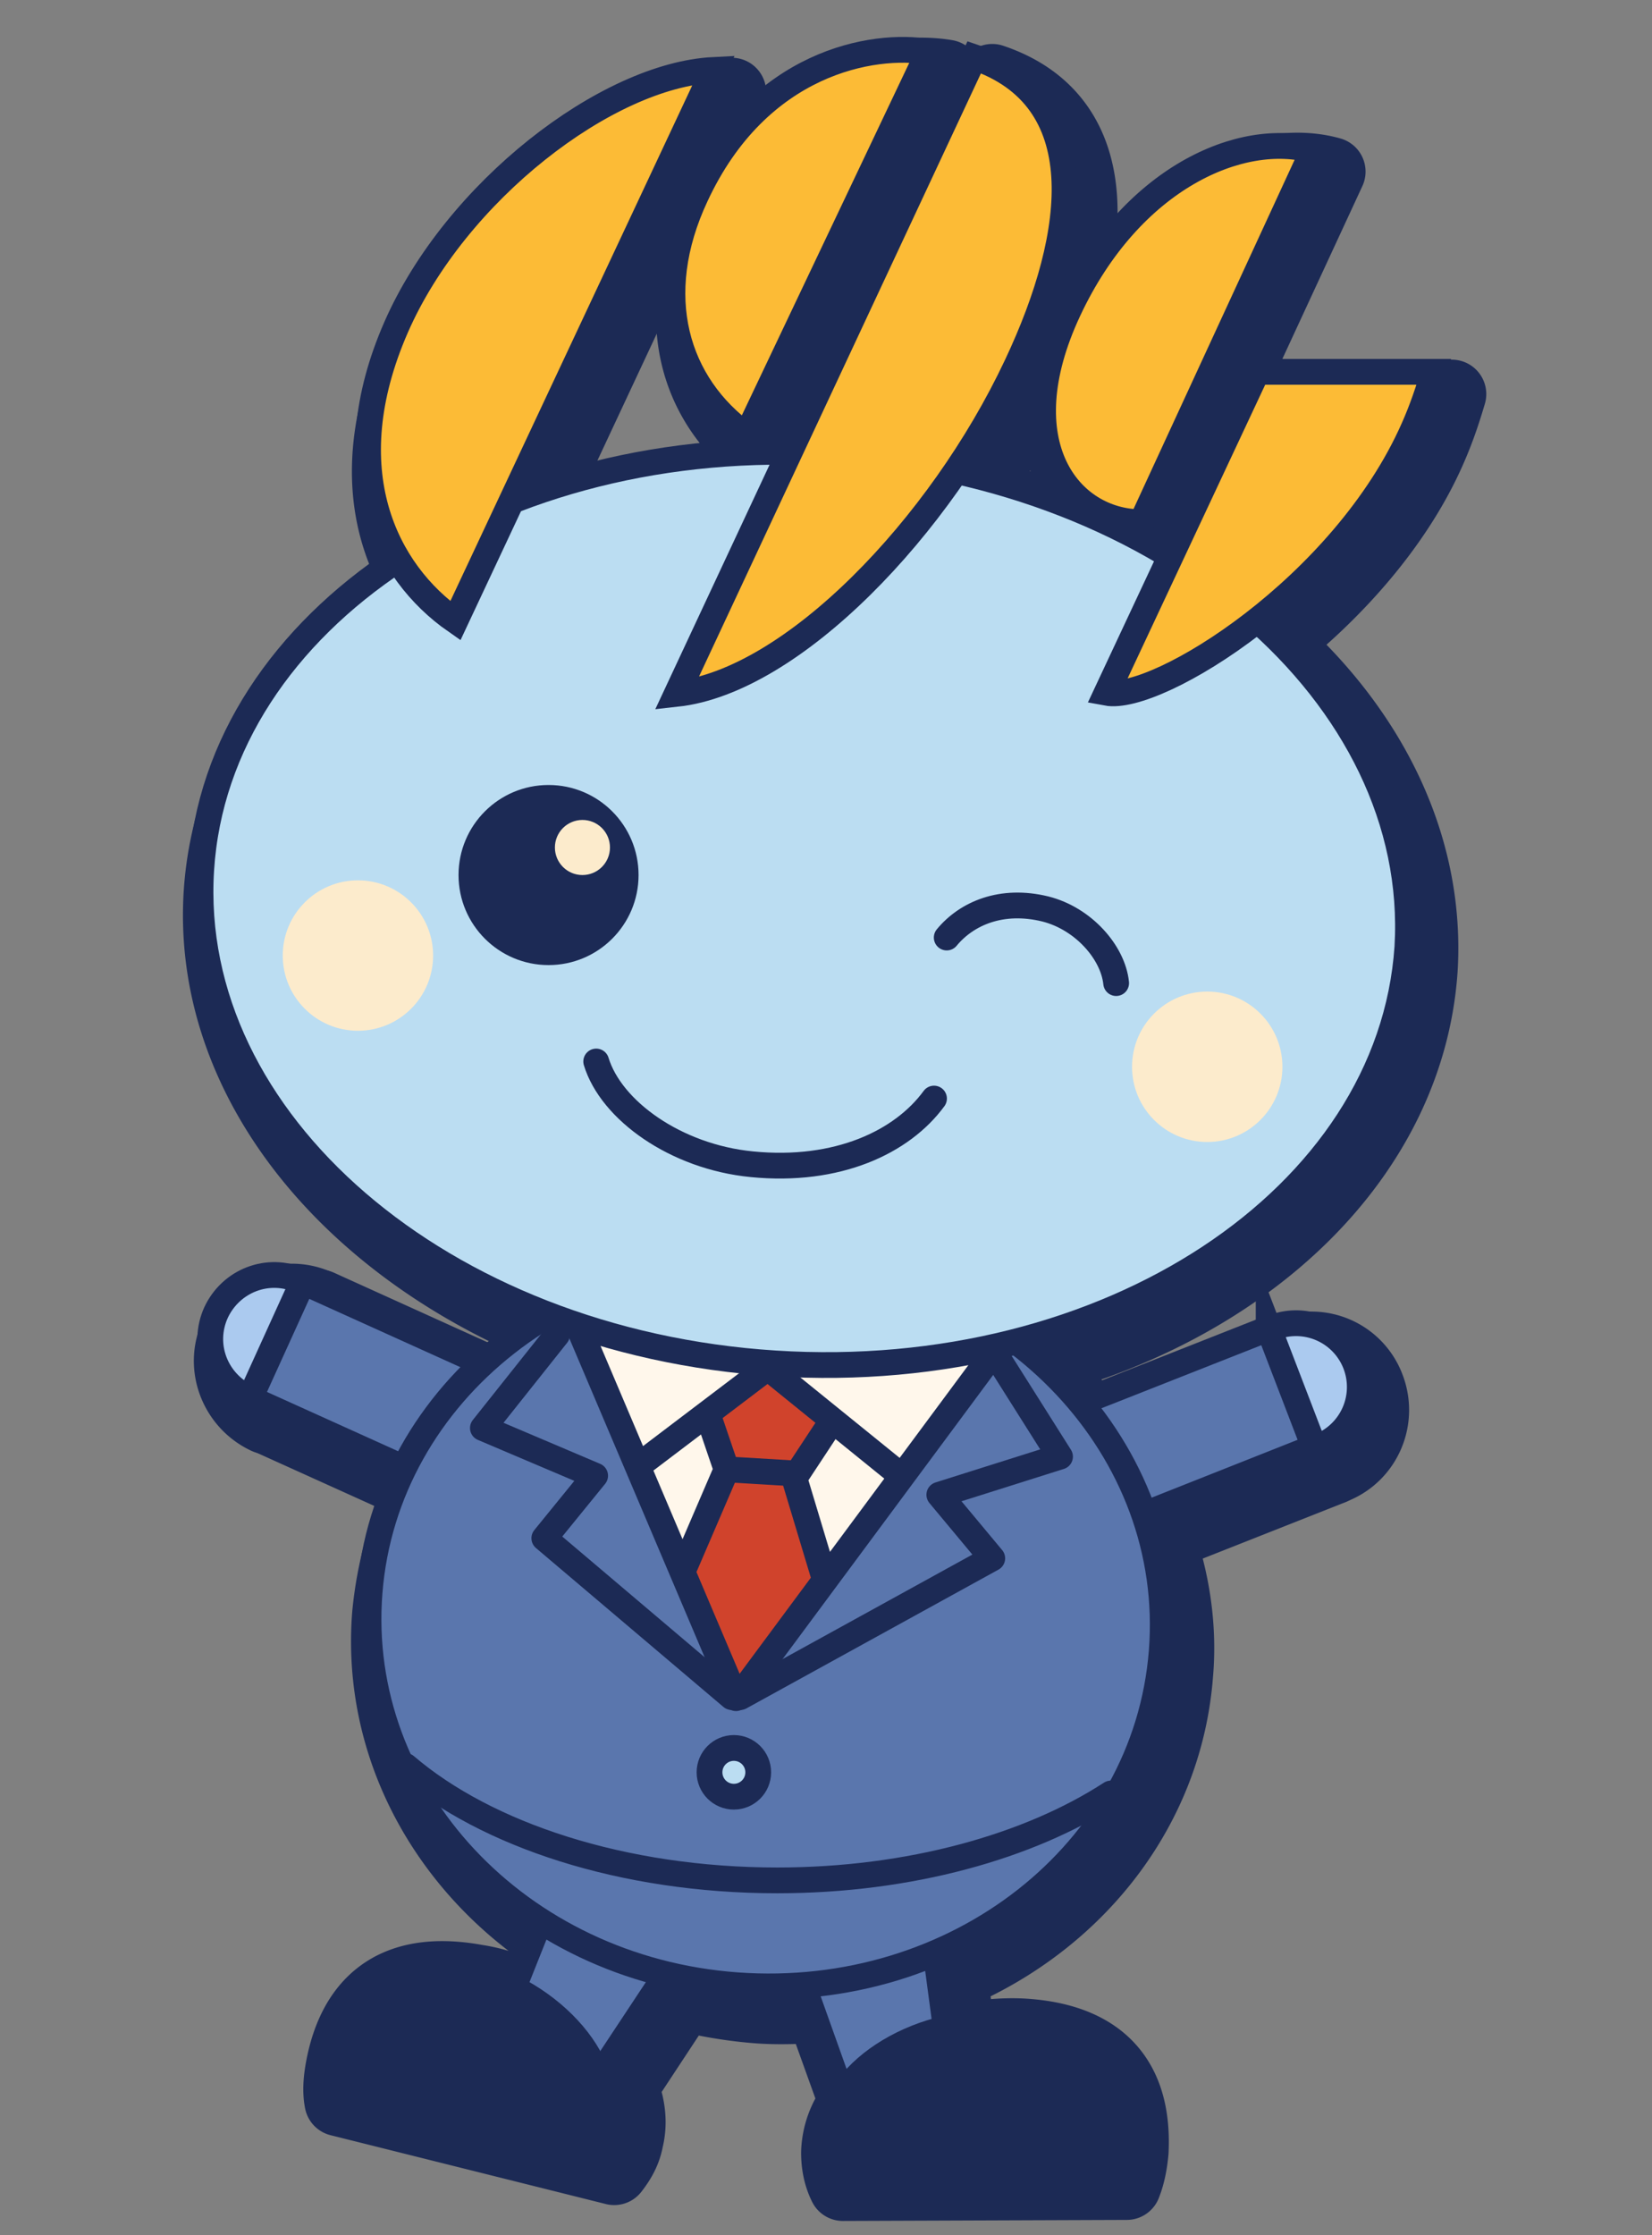 <svg xmlns="http://www.w3.org/2000/svg" xml:space="preserve" id="layer01" x="0" y="0" style="enable-background:new 0 0 156 211" version="1.1" viewBox="0 0 156 211"><rect x="0" y="0" width="156" height="211" fill="#808080" stroke="none"/><style>.st0,.st1,.st2{stroke:#1c2a55;stroke-linecap:round;stroke-miterlimit:10}.st0{fill:#1c2a55;stroke-width:6.5;stroke-linejoin:round}.st1,.st2{fill:#abcaef;stroke-width:2.433}.st2{fill:#5a76ad}.st3{fill:#1c2a55}.st5{fill:none;stroke-linecap:round;stroke-linejoin:round}.st5,.st6,.st7{stroke:#1c2a55;stroke-width:2.433;stroke-miterlimit:10}.st6{fill:#bbddf2;stroke-linecap:round}.st7{fill:#fcbb36}.st8{fill:#fcebcc}.st9{fill:none;stroke:#1c2a55;stroke-width:2.433;stroke-linecap:round;stroke-miterlimit:10}</style><path d="M22.1 126c-1.4 3 0 6.6 3 8l5-10.9c-3-1.4-6.6-.1-8 2.9zM121.6 127.5l4.4 11.2c3.1-1.2 4.6-4.7 3.4-7.8a5.93 5.93 0 0 0-7.8-3.4zM72.2 43.2 89.4 7c-5.2-.9-16.1.9-22 13.6-4.4 9.4-1.9 17.8 4.8 22.6zM109.4 51.4l16.3-35.2c-6.7-1.9-17.2 2.5-23.1 15.1s0 20.1 6.8 20.1z" class="st0"/><path d="M135.2 42.5c.8-1.8 1.4-3.6 1.9-5.3h-16.7l-8.1 17.4a68.4 68.4 0 0 0-20.2-8.1c2.2-3.2 4.1-6.6 5.7-10 6-12.6 7.2-25.3-4.1-29.1L76.3 44.7a71.4 71.4 0 0 0-26.2 4.6l19-40.6C59 9.2 44.7 20.2 39.1 33c-4 9.2-3 16.6.2 21.9C28.5 62 21.4 72.4 20.6 84.2c-1.2 18 12.5 34.3 32.8 42-2.2 1.3-4.3 2.9-6.2 4.6l-17-7.7-5 10.9 14.6 6.6c-1.8 3.6-2.9 7.6-3.3 11.8-1 12.6 5.5 24.2 16.1 31l-2.1 5.2c-1.7-.8-3.5-1.5-5.5-1.8-8.2-1.5-11.8 2.5-12.9 8.4-.2 1.1-.3 2.2-.1 3.2l26 6.5c.7-.9 1.2-1.8 1.4-2.9.4-1.6.2-3.3-.5-5l5.6-8.5c2.1.5 4.3.9 6.6 1.1 2.1.2 4.2.1 6.3 0l3.2 8.9a7.98 7.98 0 0 0-1.7 4.7c0 1.1.2 2.2.7 3.2l26.8-.1c.4-1 .6-2.1.7-3.2.3-6-2.2-10.7-10.5-11.2-2-.1-3.9.1-5.8.5l-.8-5.9c11.8-5 20.3-15.6 21.3-28.4.4-4.5-.3-8.9-1.7-12.9l16.2-6.4-4.4-11.2-17.8 7c-1.8-2.1-3.8-4.1-6.1-5.8 20.6-5.3 35.7-19.6 36.9-37.3.7-11.6-4.7-22.5-14-30.8 5.7-4.5 11.6-10.9 14.8-18.2z" class="st0"/><path d="M23.4 131.9c-3-1.4-4.4-4.9-3-8 1.4-3 4.9-4.4 8-3" class="st1"/><path d="m28.6 121 20.8 9.4c3 1.4 4.4 4.9 3 8-1.4 3-4.9 4.4-8 3L23.6 132l5-11z" class="st2"/><path d="M124.4 136.6a6.02 6.02 0 1 0-4.4-11.2" class="st1"/><path d="m119.8 125.4-21.3 8.4a6.02 6.02 0 1 0 4.4 11.2l21.2-8.4-4.3-11.2zM47.1 191.1l8.8 5.9 9.2-13.9-13.5-3.3z" class="st2"/><path d="M30.4 196.3c-.2-1.1-.1-2.2.1-3.2 1.1-5.9 4.7-9.9 12.9-8.4 9.1 1.6 15.9 9.4 14.4 15.2-.3 1.1-.8 2-1.4 2.9l-26-6.5z" class="st3"/><path d="m89.8 195.1-9.9 3.7-5.6-15.7h13.9z" class="st2"/><path d="M104.8 204.2c.4-1 .6-2.1.7-3.2.3-6-2.2-10.7-10.5-11.2-9.2-.6-17.7 5.3-17.6 11.3 0 1.1.2 2.2.7 3.2l26.7-.1z" class="st3"/><path d="M75 118.8c-20.6-1.6-38.6 12.5-40.1 31.5s14 35.6 34.7 37.1 38.6-12.5 40.1-31.5-14.1-35.5-34.7-37.1z" class="st2"/><path d="m72 129-16.1-2.2 13.7 33.3 24.2-32z" style="fill:#fff7eb"/><path d="M78.6 42.8c-31.4-2-58.1 15.6-59.6 39.3s22.7 44.6 54.2 46.6c31.4 2 58.1-15.6 59.7-39.3 1.4-23.7-22.8-44.6-54.3-46.6z" class="st6"/><path d="M67.4 6.6c-10.1.5-24.4 11.5-30 24.3-5.9 13.5-1 23.1 5.6 27.7l24.4-52zM87.7 4.9c-5.2-.9-16.1.9-22 13.6-4.4 9.4-1.9 17.8 4.8 22.6L87.7 4.9zM63.9 65.5c10.9-1.2 24.9-15.7 32.1-31 6-12.7 7.3-25.3-4-29.1L63.9 65.5zM124 14.2c-6.7-1.9-17.2 2.5-23.1 15.1s.1 20 6.9 20L124 14.2zM118.7 35.1l-14.2 30.3c4.8.9 22.4-10 29-25 .8-1.8 1.4-3.6 1.9-5.3h-16.7z" class="st7"/><circle cx="51.8" cy="82.6" r="8.5" class="st3"/><circle cx="114" cy="100.7" r="7.1" class="st8"/><circle cx="33.8" cy="90.2" r="7.1" class="st8"/><circle cx="55" cy="80" r="2.6" class="st8"/><path d="M56.3 100.2c1.4 4.6 7.5 9 14.7 9.7 8.1.8 14.2-2.1 17.2-6.2" class="st9"/><path d="M104.9 169.3c-7.7 5-19 8.2-31.5 8.2-14.6 0-27.5-4.3-35.1-10.8M52.6 126l-7 8.8 10.6 4.5-4.8 5.9 17.7 15M94.1 128l6 9.5-11.4 3.6 5 6-23.8 13.1" class="st5"/><circle cx="69.3" cy="167.3" r="2.3" class="st6"/><path d="m72.9 129.9-6.4 3.8 2.4 5.8-4.5 7.9 5.1 12.3 8.8-10.7-2.6-9.3 3-5.5z" style="fill:#d0432c"/><path d="m66.9 133.7 1.7 5 6.7.4 2.9-4.4M64.7 147.8l3.7-8.6M77.8 148.8l-2.8-9.3" class="st5"/><path d="m60.5 138.2 12-9.1 12.6 10.2M54.9 125.9l14.6 34.4M93.6 128l-23.8 32.1" class="st5"/><path d="M105.4 92.8c-.3-2.9-3.1-6.1-6.7-7-4.1-1-7.4.4-9.3 2.7" class="st9"/></svg>